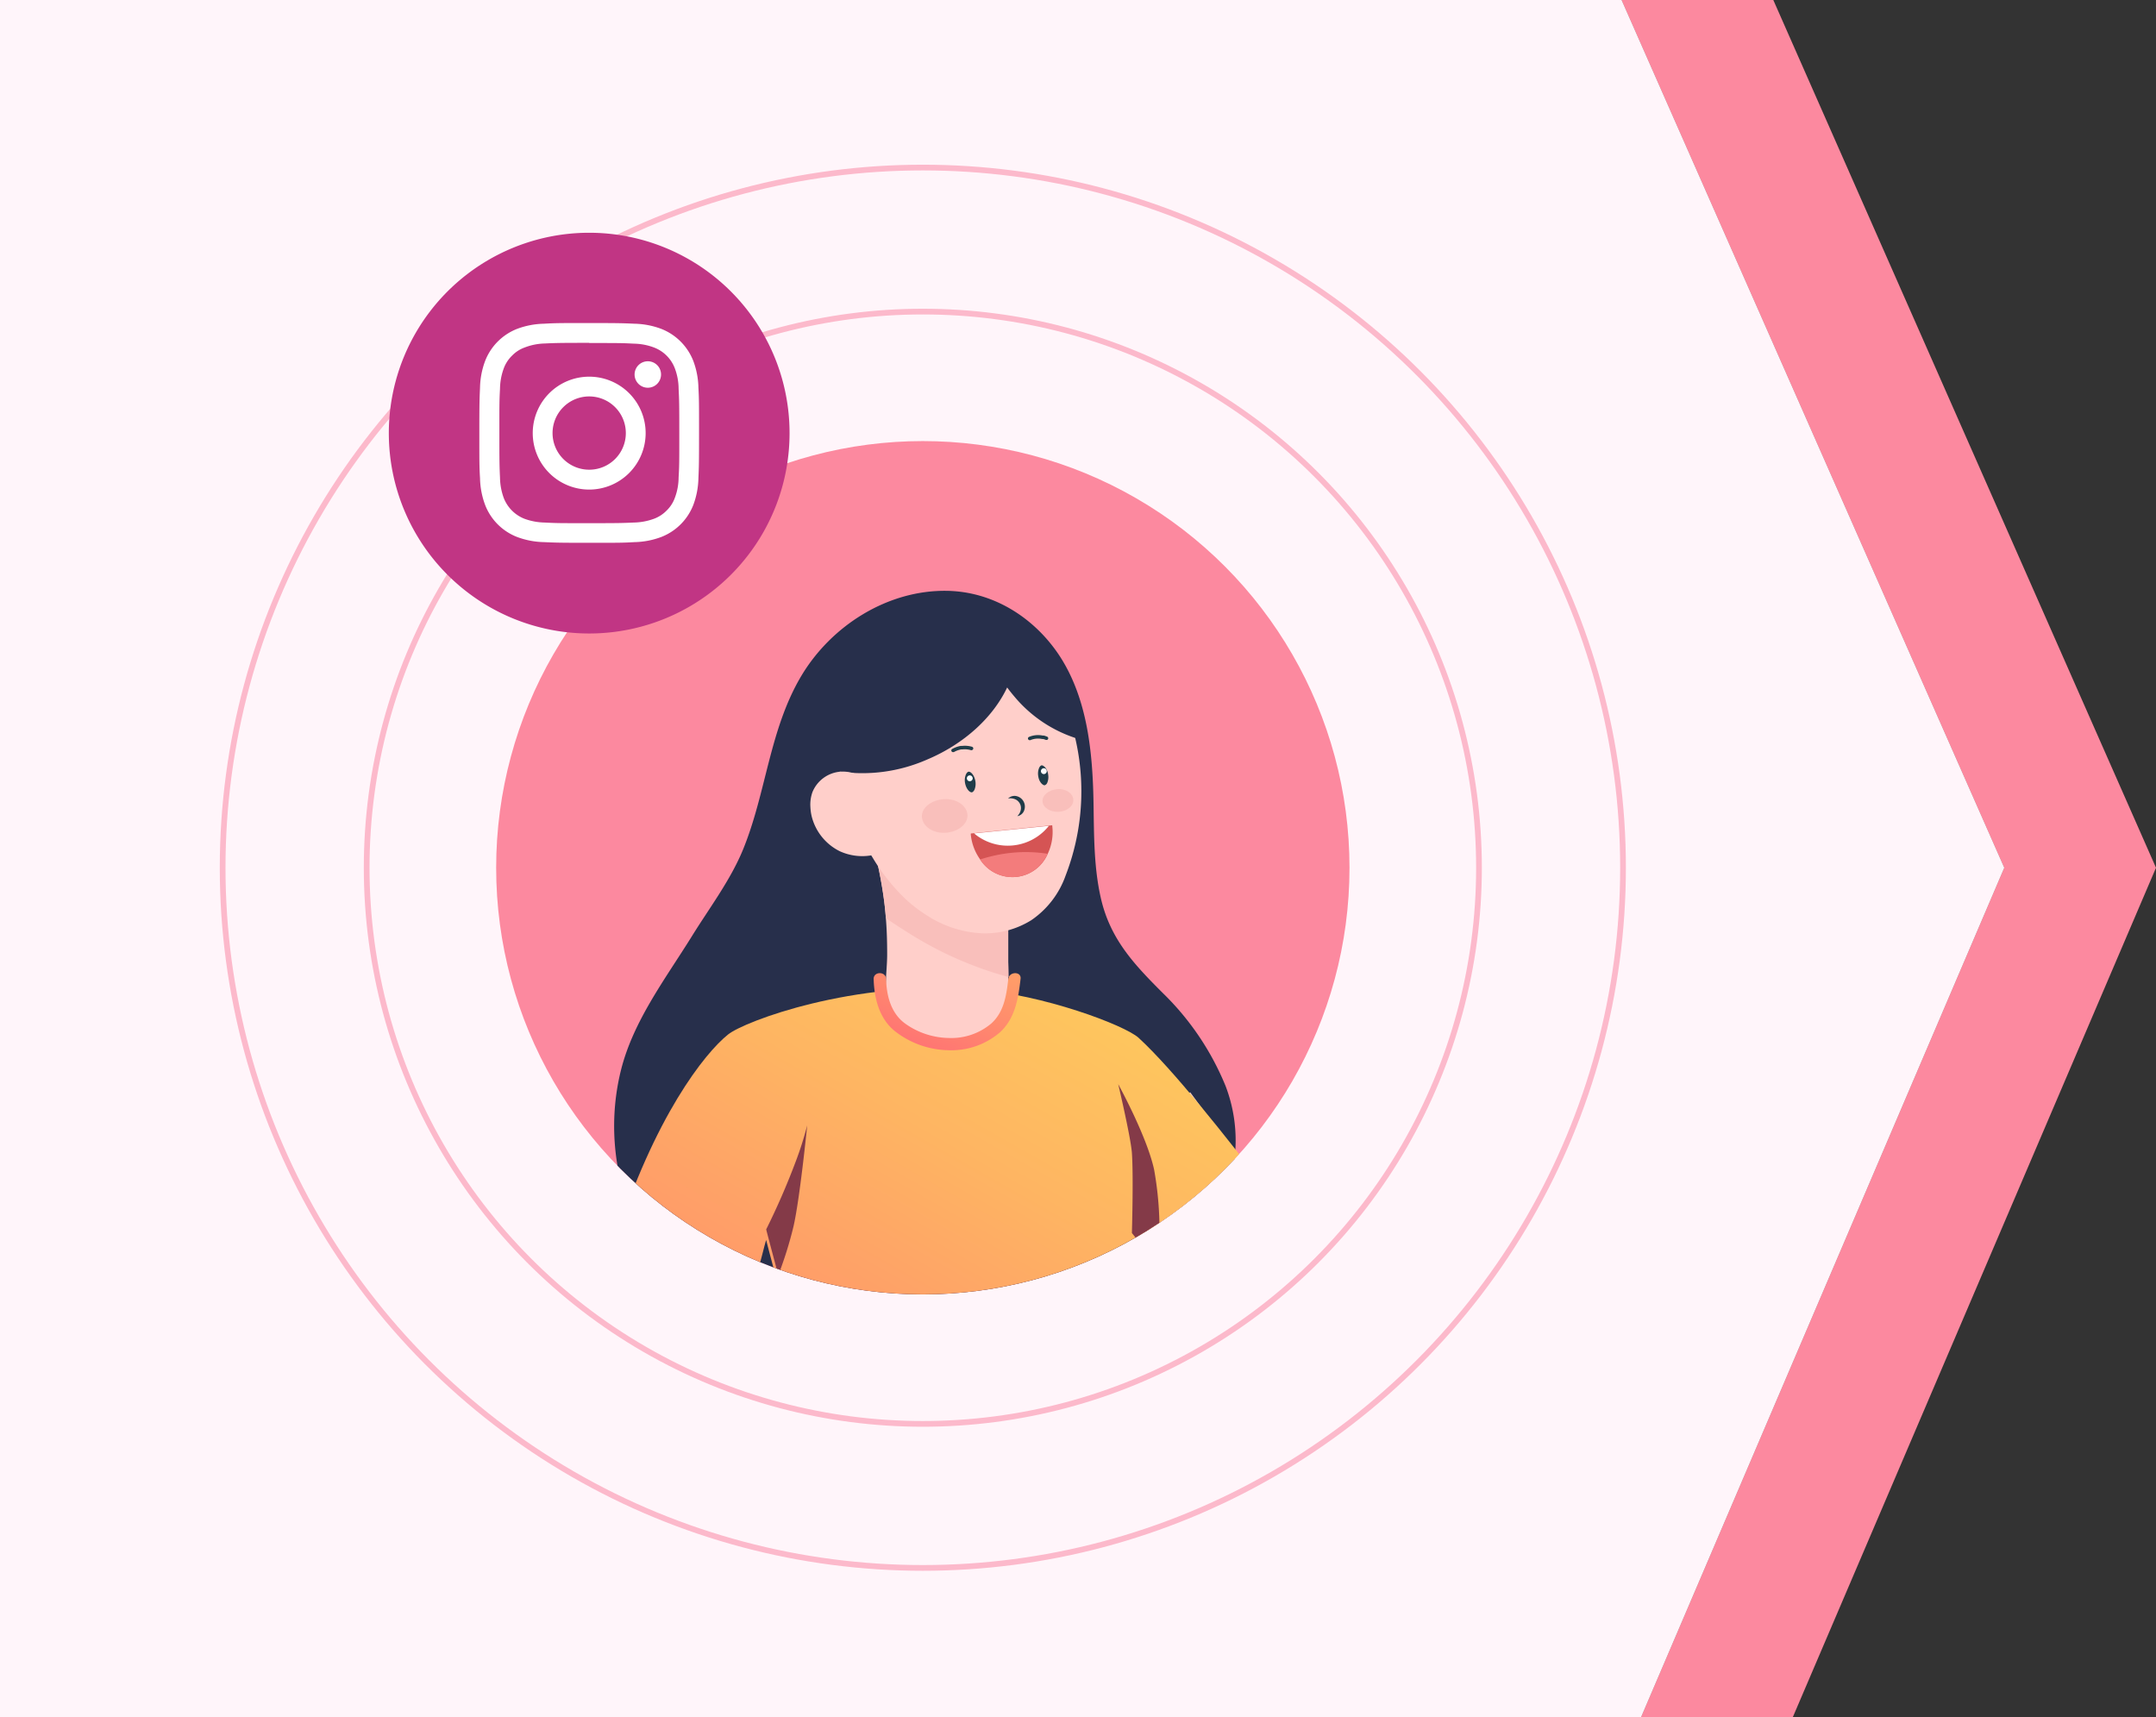 <svg id="Layer_1" data-name="Layer 1" xmlns="http://www.w3.org/2000/svg" xmlns:xlink="http://www.w3.org/1999/xlink" viewBox="0 0 376.61 300"><rect x="0" y="0" width="376.61" height="300" fill="#333333" stroke="none"/><defs><style>.cls-1,.cls-10{fill:none;}.cls-2{clip-path:url(#clip-path);}.cls-3{fill:#ffcfca;}.cls-4{fill:#602826;}.cls-5{fill:#397272;}.cls-6{fill:#326b69;}.cls-7{fill:#fc899f;}.cls-8{fill:#fff;}.cls-9{fill:#fff5fa;}.cls-10{stroke:#fcb9cb;stroke-miterlimit:10;}.cls-11{clip-path:url(#clip-path-2);}.cls-12{fill:#272f4b;}.cls-13{fill:url(#linear-gradient);}.cls-14{fill:#f9bfbb;}.cls-15{fill:#1f3c49;}.cls-16{fill:#d55454;}.cls-17{fill:#f37c7c;}.cls-18{fill:url(#linear-gradient-2);}.cls-19{fill:#437591;}.cls-20{fill:#843a48;}.cls-21{fill:#c13584;}</style><clipPath id="clip-path"><circle class="cls-1" cx="161.2" cy="-252.11" r="74.53"/></clipPath><clipPath id="clip-path-2"><circle class="cls-1" cx="161.2" cy="151.58" r="74.53"/></clipPath><linearGradient id="linear-gradient" x1="192.37" y1="179.06" x2="124.06" y2="299.68" gradientUnits="userSpaceOnUse"><stop offset="0" stop-color="#fec55e"/><stop offset="0.22" stop-color="#feb562"/><stop offset="0.65" stop-color="#ff8c6d"/><stop offset="1" stop-color="#f67"/></linearGradient><linearGradient id="linear-gradient-2" x1="175.52" y1="147.49" x2="158.9" y2="188.52" xlink:href="#linear-gradient"/></defs><g class="cls-2"><polygon class="cls-3" points="195.25 155.59 197.97 149.53 195.55 99.57 217.83 99.57 213.12 148.93 217.66 153.17 230.68 163.16 205.98 163.16 196.46 161.65 195.25 155.59"/><path class="cls-4" d="M242.84,168.16a2.38,2.38,0,0,0-.41-.93c-.82-1.17-2.54-1.67-3.72-2.36l-1.21-.7-5-2.94-9.06-5.64-10-7-15.75.31-2.61,5.88c-.8,1.73-1.21,3-2,4.72a10.15,10.15,0,0,0-1,2.94,3.84,3.84,0,0,0,0,.76,4.9,4.9,0,0,0,.64,2.11,6.23,6.23,0,0,0,2.56,2.5,12.84,12.84,0,0,0,4.47,1.07c9.61,1,19.21,2.11,28.86,2.69,3.37.21,6.92.69,10.29.31C241,171.68,243.42,170.76,242.84,168.16Z"/><polygon class="cls-3" points="131.1 152.94 134 146.97 133 96.95 155.27 97.59 149.15 146.79 153.57 151.16 166.3 161.52 141.61 160.82 132.14 159.03 131.1 152.94"/><path class="cls-4" d="M178.31,166.87a2.39,2.39,0,0,0-.38-.94c-.79-1.2-2.49-1.74-3.66-2.47l-1.18-.74-5-3.07-8.89-5.9-9.79-7.25-15.75-.15-2.78,5.81c-.85,1.7-1.29,3-2.13,4.66a10.06,10.06,0,0,0-1.09,2.91,3.84,3.84,0,0,0-.06.76,5,5,0,0,0,.58,2.13,6.35,6.35,0,0,0,2.49,2.57,12.45,12.45,0,0,0,4.44,1.19c9.57,1.32,19.14,2.66,28.77,3.52,3.36.31,6.9.88,10.28.61C176.34,170.34,178.81,169.49,178.31,166.87Z"/><path class="cls-5" d="M214.33,139.84l-17.57-1.91c-3.33-40.53-7.4-98.49-7.57-122.25-1.65-3.67-3.27-6.91-4.85-9.85-9.27-17.23-17.29-24.26-23.61-47.08-2.36-8.51-4.47-17.77-6.22-27.34-3.74-20.45-5.8-42.3-5-61.26,13.51,1.31,29.27,4.24,42.4.64,4.93,13.09,12.44,31.69,15.75,45.32,6.66,27.45,17,84.6,17.56,95.33C225.89,24.13,218.75,119.49,214.33,139.84Z"/><path class="cls-6" d="M185.1-19.87q-.18,10.73-.67,21.46c-.06,1.32,0,2.8-.09,4.24-9.27-17.23-17.29-24.26-23.61-47.08-2.36-8.51-4.47-17.77-6.22-27.34.45-1.19.88-2.4,1.28-3.6,4.81-14.42,6.07-29.85,11-44.23a95.26,95.26,0,0,1,13.12,27.5c4.25,14.5,5,29.78,5.21,44.9Q185.3-31.94,185.1-19.87Z"/><path class="cls-5" d="M151.31,136.25a132.4,132.4,0,0,0-18.75-1.51c-3.63-36.69.91-127.23.91-127.23S122.85-23.8,122-58.66c-.15-5.64-1-22.88,2.72-37.66,4.85-19.47,12.72-28.1,17.87-36.08,16.35,4.47,33.61,5.75,49.36,3.19-3.43,21.85-7.73,58.1-11.15,80-7.44,47.39-13,90.11-21,137.4C157.4,102.5,154.37,120.37,151.31,136.25Z"/></g><polygon class="cls-7" points="376.61 151.58 313.15 300 286.61 300 350.07 151.58 283.22 0 309.76 0 376.61 151.58"/><polygon class="cls-8" points="350.07 151.58 286.61 300 0 300 0 0 283.22 0 350.07 151.58"/><polygon class="cls-9" points="350.07 151.58 286.61 300 0 300 0 0 283.22 0 350.07 151.58"/><circle class="cls-10" cx="161.2" cy="151.58" r="97.15"/><circle class="cls-10" cx="161.2" cy="151.58" r="122.31"/><circle class="cls-1" cx="161.2" cy="151.58" r="74.53"/><g class="cls-11"><circle class="cls-7" cx="161.2" cy="151.58" r="74.53"/><path class="cls-12" d="M214.11,189.77l0,0a47.92,47.92,0,0,0-11-16.31c-5-5-9.19-9.41-10.82-16.6-1.22-5.36-1.18-10.9-1.27-16.39-.14-8.87-1-18.41-6-26-4.42-6.64-11.57-11.14-19.63-11.26-10.36-.16-20.2,6.09-25.44,14.9-5.52,9.3-6.09,20.25-10.09,30.13-2.23,5.51-6,10.43-9.11,15.48-4.61,7.4-10.16,14.69-12.29,23.26-4.89,19.75,5.81,41,24.69,48.47a38.7,38.7,0,0,0,5.48,1.72c.85.2,1.71.38,2.57.52,13.05,2.2,26.31.51,39-3,7.47-2.06,14.85-4.82,21.16-9.33C212.52,217.39,219.2,203.26,214.11,189.77Z"/><path class="cls-3" d="M302.62,245.68c-2.12-.47-4.26-.88-6.4-1.27-2.46-.46-4.92-.86-7.37-1.38-.17,0-.57-.17-.56-.39a.24.24,0,0,1,.17-.19,1.65,1.65,0,0,1,.79.11,50.67,50.67,0,0,0,5.16,1c1.52.24,3,.52,4.55.82a28.4,28.4,0,0,0,3.25.67,1.64,1.64,0,0,0,1.85-1c.79-2.36-3.95-3-5.34-3.28-4.27-.91-8.49-2-12.76-2.87a3.86,3.86,0,0,1-1.12-.3.3.3,0,0,1-.16-.17c0-.1.05-.2.13-.28a7.18,7.18,0,0,1,2.13-1.1,10.91,10.91,0,0,0,2.93-1.66,1.82,1.82,0,0,0,.55-2.24,2.42,2.42,0,0,0-1.92-1,6.61,6.61,0,0,0-2.71.64c-2,.74-3.92,1.44-5.9,2.08-1.83.6-3.8.64-5.61,1.29a19.31,19.31,0,0,0-3.47,1.64c-.46-.17-28.41-13.73-41.05-16.23L207.9,190.79c-1,1.07-1.92,2.12-2.89,3.17-2.67,2.88-5.25,5.83-7.93,8.7-.84.9-1.69,1.79-2.55,2.68l-1,1.33c7.79,9.63,20.87,25.8,24.8,30.59a2.52,2.52,0,0,0,1.16,1.37c13.51,7.07,47.41,7.94,47.93,8.18s.64.7.92,1,.69.75,1.06,1.1a21,21,0,0,0,2.39,1.93,20.26,20.26,0,0,0,5.21,2.58,18.33,18.33,0,0,0,3.46.63c2.47.3,4.93.69,7.41,1a48.5,48.5,0,0,0,7.43.15c.9,0,2.09-.07,2.61-1a1.08,1.08,0,0,0-.4-1.56,5.28,5.28,0,0,0-2-.31l-2.23-.16-3.8-.26a6.13,6.13,0,0,1-1.87-.18c-.34-.14,0-.46.23-.51a4,4,0,0,1,1.28.09l1.51.16c1,.1,2,.18,3,.25,2,.15,3.93.25,5.89.35a6,6,0,0,0,1.59-.06c1-.2,2.16-1.3,1.37-2.34a2.32,2.32,0,0,0-1.81-.61c-2.19,0-4.38-.19-6.56-.42-1.09-.12-2.18-.26-3.27-.41q-.81-.1-1.62-.24c-.21,0-1.07,0-1.13-.28s.62-.32.79-.29l4.55.55,7.59.92c1.21.15,3.67.77,4.2-.82S303.81,246,302.62,245.68Z"/><path class="cls-13" d="M220.7,207.08c-5.75,6.64-10.55,11.38-16.42,17.91-.69-.76-1.38-1.54-2.05-2.31-2.42-2.8-4.43-5.35-4.51-5.45h0s-1.79,41.19-2.09,42.69c-.53,2.65,5.07,23.28,3.88,24.48-15.24,15.23-60,11-68.36-5.38-1-1.9,14-23.28,14-23.28S139,236,135.94,224.6c-1.23-4.63-2.1-7.9-2.11-8-.32,1-.89,3.58-1.79,6.57-3-.9-22.7-5-24.77-6,7-22.08,15.85-33.22,19.92-36.47,2.88-2.31,21.91-9.48,43.12-7.88,11.94.89,26.14,6.27,28.56,8.45C204.91,186.8,214.41,198.89,220.7,207.08Z"/><path class="cls-3" d="M175.53,177.26c-1.25,4-5.49,5-9.23,4.93-4.13,0-9.59-1-11.06-5.52-1-3.11-.28-6.69-.27-9.9,0-2.14-.05-4.28-.23-6.4-.1-1.31-.24-2.62-.43-3.91-.15-1.05-.33-2.1-.52-3.14-.13-.7-.27-1.4-.43-2.1-.1-.48-.69-1.79-.12-2.13s1.59.61,2,.87a151.08,151.08,0,0,0,20,10.08,1.1,1.1,0,0,1,.87,1.29c0,2.24,0,4.49,0,6.73,0,.87,0,1.75,0,2.62A20.29,20.29,0,0,1,175.53,177.26Z"/><path class="cls-14" d="M176.19,170.68a64.23,64.23,0,0,1-17-7.4c-1.46-.92-3-1.88-4.44-2.91-.1-1.31-.24-2.62-.43-3.91-.15-1.05-.33-2.1-.52-3.14-.13-.7-.27-1.4-.43-2.1-.1-.48-.69-1.79-.12-2.13s1.59.61,2,.87a151.08,151.08,0,0,0,20,10.08,1.1,1.1,0,0,1,.87,1.29c0,2.24,0,4.49,0,6.73C176.16,168.93,176.18,169.81,176.19,170.68Z"/><path class="cls-3" d="M186.15,152.92a15.79,15.79,0,0,1-6,7.82,15.25,15.25,0,0,1-8.75,2.29,19.46,19.46,0,0,1-9.5-3.13,25.11,25.11,0,0,1-4-3.12,34.49,34.49,0,0,1-5.43-6.9A43,43,0,0,1,147,136.39c-.11-.56-.21-1.11-.3-1.67a26.29,26.29,0,0,1,1.53-14.55,20.56,20.56,0,0,1,3.68-5.79,19.51,19.51,0,0,1,25.57-2.86,24.72,24.72,0,0,1,8.85,12.08,44.57,44.57,0,0,1,1.34,4.62c.06.28.13.55.18.83A40.84,40.84,0,0,1,186.15,152.92Z"/><path class="cls-15" d="M169.75,138.41c-.43,0-1-.65-1.18-1.66a2.64,2.64,0,0,1,.15-1.45c.06-.14.23-.46.49-.5h0c.42,0,1,.65,1.17,1.66a2.76,2.76,0,0,1-.14,1.45c-.06.13-.23.45-.49.5Z"/><path class="cls-15" d="M182.49,137.18c-.36,0-1-.59-1.13-1.61a2.56,2.56,0,0,1,.14-1.4c.12-.28.29-.45.46-.48h0c.36,0,1,.58,1.13,1.6a2.61,2.61,0,0,1-.14,1.41.72.72,0,0,1-.47.47Z"/><path class="cls-15" d="M176.09,139.49a1.59,1.59,0,0,1,1.43-.43,1.88,1.88,0,0,1,1.35,2.59,1.54,1.54,0,0,1-1.17.92,2.06,2.06,0,0,0,.61-1.11,1.61,1.61,0,0,0-.16-1.08,1.69,1.69,0,0,0-.79-.75A2.12,2.12,0,0,0,176.09,139.49Z"/><path class="cls-15" d="M169.75,131.05h-.12a3.82,3.82,0,0,0-1.51-.14l-.2,0a3.89,3.89,0,0,0-1.3.47l-.1,0h-.11a.27.27,0,0,1-.19-.14.28.28,0,0,1,.1-.4,4.56,4.56,0,0,1,1.5-.54l.24,0a4.41,4.41,0,0,1,1.74.15.3.3,0,0,1,.2.37.29.29,0,0,1-.24.21Z"/><path class="cls-15" d="M179.79,129.27l-.06,0a.34.34,0,0,1-.14-.15.29.29,0,0,1,.15-.39,4.09,4.09,0,0,1,2.4-.24l.21,0a5.66,5.66,0,0,1,.58.2.3.3,0,0,1,.15.39.28.28,0,0,1-.33.17l-.06,0a3.86,3.86,0,0,0-.48-.16l-.18,0a3.49,3.49,0,0,0-2.05.2.28.28,0,0,1-.18,0Z"/><path class="cls-8" d="M169.5,135.46a.49.49,0,0,0-.2,1A.49.49,0,0,0,169.5,135.46Z"/><path class="cls-8" d="M182.44,134.21a.5.5,0,0,0-.2,1A.5.5,0,0,0,182.44,134.21Z"/><path class="cls-16" d="M183.82,144.38a8.87,8.87,0,0,1-.8,4.76,6.7,6.7,0,0,1-11.8,1,8.94,8.94,0,0,1-1.64-4.35c0-.06,0-.12,0-.19l14.23-1.44C183.8,144.26,183.82,144.32,183.82,144.38Z"/><path class="cls-8" d="M183.22,144.26a9.16,9.16,0,0,1-13.07,1.32Z"/><path class="cls-17" d="M183,149.14a6.7,6.7,0,0,1-11.8,1,26,26,0,0,1,7.36-1.29A25.33,25.33,0,0,1,183,149.14Z"/><path class="cls-14" d="M169,142.33c.09,1.61-1.63,3-3.82,3.14s-4-1.1-4.14-2.72,1.63-3,3.82-3.15S168.87,140.71,169,142.33Z"/><path class="cls-14" d="M187.49,139.69c.06,1.1-1.1,2.05-2.58,2.12s-2.74-.74-2.8-1.83,1.1-2,2.59-2.13S187.43,138.6,187.49,139.69Z"/><path class="cls-12" d="M188.12,129a23.37,23.37,0,0,1-11-7.41c-.42-.49-.82-1-1.19-1.5-2.42,5.11-7.37,9.81-14,12.6a28.16,28.16,0,0,1-15.5,2.06A26.59,26.59,0,0,1,148,120a20.93,20.93,0,0,1,3.73-5.86,19.75,19.75,0,0,1,25.89-2.9,25.18,25.18,0,0,1,9,12.23,46.64,46.64,0,0,1,1.35,4.69C188,128.41,188.06,128.69,188.12,129Z"/><path class="cls-3" d="M155.93,147.91a9.42,9.42,0,0,1-9.25.78,9.32,9.32,0,0,1-4.93-6.23,9.22,9.22,0,0,1-.19-1.48,6.51,6.51,0,0,1,.35-2.59,5.77,5.77,0,0,1,5-3.6,6.65,6.65,0,0,1,5.62,2.69l1.32,4Z"/><path class="cls-18" d="M176.13,171c-.32,2.82-.74,5.8-3,7.81a10.79,10.79,0,0,1-7.3,2.51,13.44,13.44,0,0,1-7.69-2.5c-2.51-1.81-3.27-4.85-3.36-7.79,0-1.38-2.21-1.38-2.17,0,.1,3.41,1,7,3.82,9.18a15.6,15.6,0,0,0,9.4,3.25,13,13,0,0,0,8.84-3.13c2.66-2.43,3.21-5.94,3.6-9.33C178.46,169.66,176.29,169.67,176.13,171Z"/><path class="cls-19" d="M210.85,309.42c-5-27.86-10.76-40.87-15.22-51.35-17.32,3.88-34.36,2.09-50.48-4.18-10.75,14-21.92,28.72-23.56,50.15-2.09,27.42,9.86,89.86,12.24,118.81,17,9.85,61.2,10.45,75.83-.59C211,421.24,216.61,341.63,210.85,309.42Z"/><path class="cls-3" d="M128.2,313.8a8.12,8.12,0,0,1,.25,1.77c-.06,2.77-3.12,2.05-4.27.4a3.82,3.82,0,0,1-.29-.48l-.09-.18a6.56,6.56,0,0,1-.34-1c-.18-.67-.28-1.37-.41-2a7.15,7.15,0,0,0-.54-1.83c-.05-.13-.11-.26-.17-.4a2.65,2.65,0,0,0-.35-.56l-.15-.14a1.18,1.18,0,0,0-.19-.11l-.1,0-.11,0a1.55,1.55,0,0,0-.56.06l-.21.08-.31.15-.19.12a3.52,3.52,0,0,0-.4.33,3.11,3.11,0,0,0-.64,1,5.64,5.64,0,0,0-.21.7,10,10,0,0,0-.2,1.44c-.1,1.25-.13,2.48-.21,3.73,0,.15,0,.3,0,.45a10.78,10.78,0,0,0,.45,3.8h0c.08.23.16.47.27.71a30.51,30.51,0,0,0,2.69,4.58c.86,1.37,2.06,3.12,2,4.84a3.28,3.28,0,0,1-.12.88,1.23,1.23,0,0,1-.9.85,1.61,1.61,0,0,1-1.28-.2,4.22,4.22,0,0,1-1-1.09,65.36,65.36,0,0,1-4.94-7.95c-1.3-2.66-3-9.42-3.52-12.3-.81-4.27-4.09-27.59-5-37.16-1.87-19.6-.42-32.68,1.56-43.33.57-3.08,1.85-8.77,3.11-14.25,5.52,1.34,14.33,3.25,18.38,4.23l-4.77,19.27s-1.91,25.39-2.69,34.33c-.71,8.08-2.69,17.4-2.88,19.8a29.39,29.39,0,0,1,4.17,6.27,47.4,47.4,0,0,1,2.44,4.89C127.61,308.1,127.61,311,128.2,313.8Z"/><path class="cls-20" d="M141,196.59c-.05.54-1.29,12.83-2.38,17.6a67.49,67.49,0,0,1-2.67,8.56c-1.23-4.62-2.1-7.9-2.11-8a124.37,124.37,0,0,0,5.08-11.65A59,59,0,0,0,141,196.59Z"/><path class="cls-20" d="M202.23,220.84c-2.42-2.8-4.43-5.35-4.51-5.45h0s.29-9.85,0-14c-.2-2.7-2.32-11.71-2.39-12,.15.27,5,9.11,6.27,14.92A59.21,59.21,0,0,1,202.23,220.84Z"/></g><path class="cls-21" d="M102.92,110.66h0a35,35,0,0,1-35-35h0a35,35,0,0,1,35-35h0a35,35,0,0,1,35,35h0A35,35,0,0,1,102.92,110.66Z"/><path class="cls-8" d="M102.92,59.92c5.13,0,5.74,0,7.76.11a10.43,10.43,0,0,1,3.56.67,6.28,6.28,0,0,1,3.64,3.64,10.25,10.25,0,0,1,.66,3.56c.1,2,.12,2.63.12,7.76s0,5.73-.12,7.75a10.25,10.25,0,0,1-.66,3.56,5.82,5.82,0,0,1-1.43,2.21,6,6,0,0,1-2.21,1.44,10.76,10.76,0,0,1-3.56.66c-2,.09-2.63.11-7.76.11s-5.73,0-7.75-.11a10.76,10.76,0,0,1-3.56-.66A6.39,6.39,0,0,1,88,87a10.76,10.76,0,0,1-.66-3.56c-.09-2-.11-2.63-.11-7.75s0-5.74.11-7.76A10.76,10.76,0,0,1,88,64.34a6,6,0,0,1,1.44-2.21,5.82,5.82,0,0,1,2.21-1.43A10.43,10.43,0,0,1,95.17,60c2-.09,2.63-.11,7.75-.11m0-3.46c-5.21,0-5.86,0-7.91.12a14.14,14.14,0,0,0-4.66.89,9.83,9.83,0,0,0-5.61,5.62,14.08,14.08,0,0,0-.89,4.65c-.09,2.05-.12,2.7-.12,7.92s0,5.86.12,7.91a14.14,14.14,0,0,0,.89,4.66,9.77,9.77,0,0,0,5.61,5.61,14.14,14.14,0,0,0,4.66.89c2,.09,2.7.12,7.91.12s5.87,0,7.92-.12a14.08,14.08,0,0,0,4.65-.89,9.83,9.83,0,0,0,5.62-5.61,14.14,14.14,0,0,0,.89-4.66c.09-2,.11-2.7.11-7.91s0-5.87-.11-7.92a14.08,14.08,0,0,0-.89-4.65,9.88,9.88,0,0,0-5.62-5.62,14.08,14.08,0,0,0-4.65-.89c-2-.09-2.7-.12-7.92-.12"/><path class="cls-8" d="M102.92,65.8a9.86,9.86,0,1,0,9.86,9.86,9.85,9.85,0,0,0-9.86-9.86m0,16.25a6.4,6.4,0,1,1,6.4-6.39,6.39,6.39,0,0,1-6.4,6.39"/><path class="cls-8" d="M115.47,65.41a2.31,2.31,0,1,1-2.3-2.3,2.3,2.3,0,0,1,2.3,2.3"/></svg>